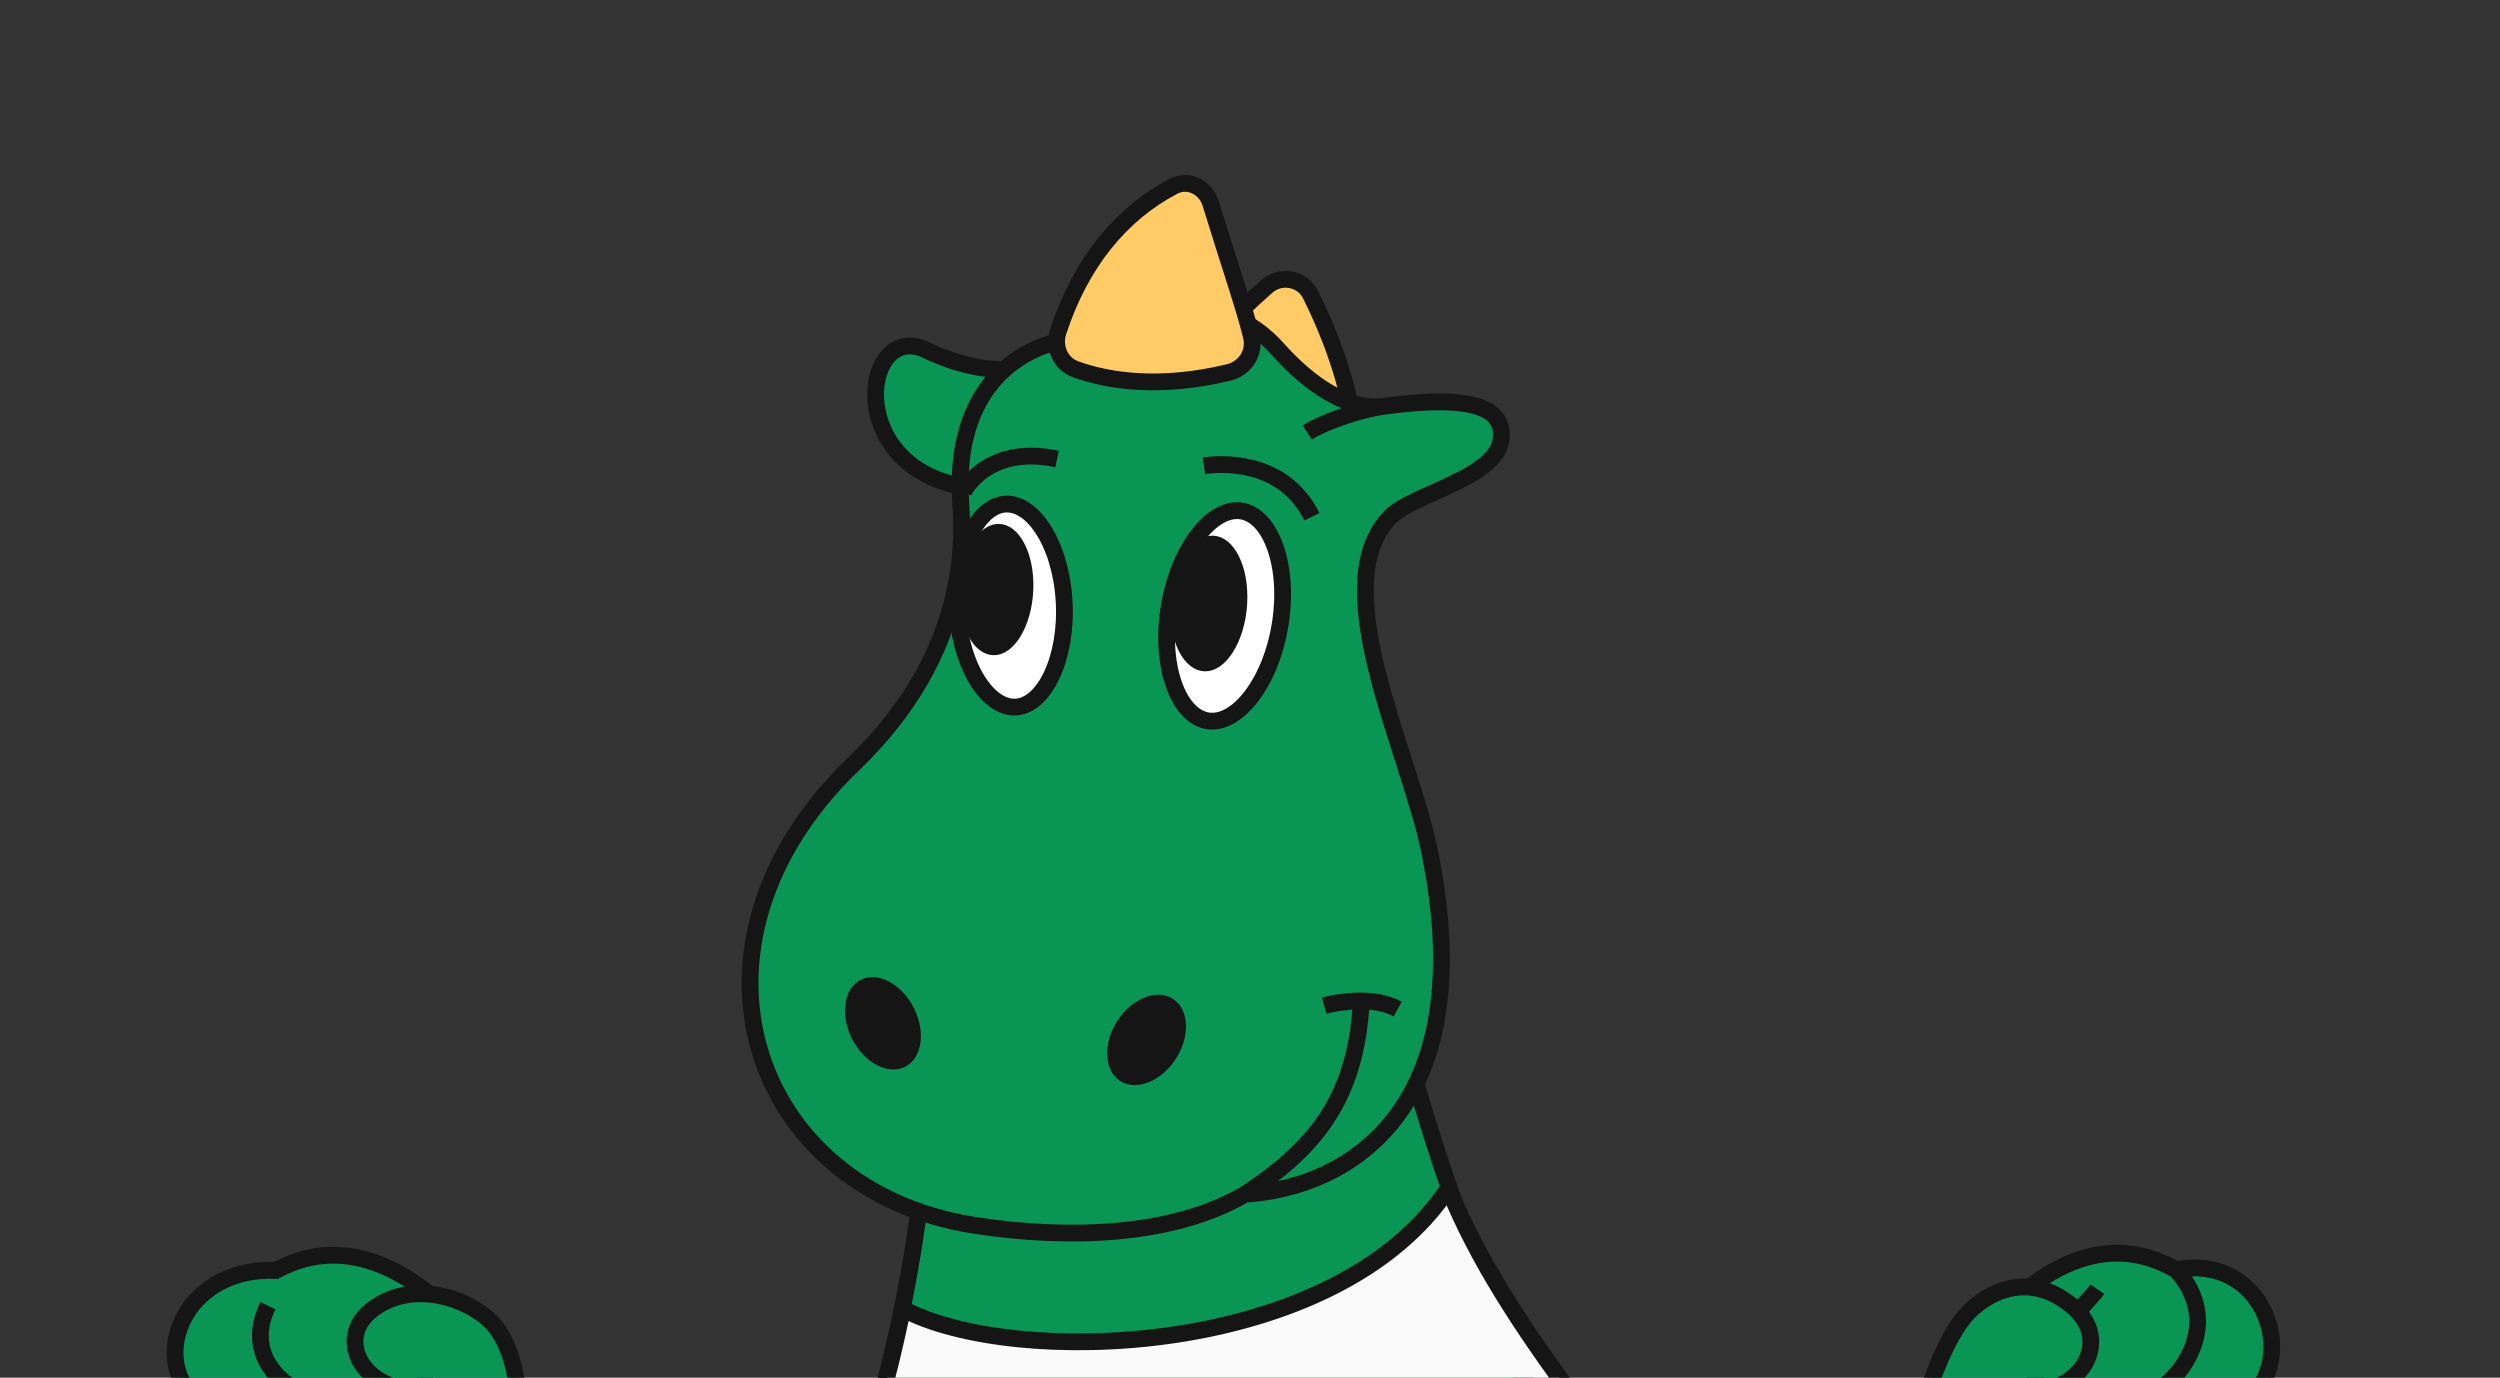 <svg width="372" height="205" viewBox="0 0 372 205" fill="none" xmlns="http://www.w3.org/2000/svg">
<rect x="0" y="0" width="372" height="205" fill="#333333" stroke="none"/>
<path d="M119.156 239.242C134.057 210.657 138.085 175.447 138.237 161.415C150.729 166.589 176.696 172.919 208.607 153.824C222.955 206.563 244.676 244.453 277.512 283.025L103.693 300.442L103.693 300.442C102.362 288.096 100.875 274.31 119.156 239.242Z" fill="#099654" stroke="#151515" stroke-width="2.5"/>
<path d="M44.303 206.916L61.904 206.916C65.455 204.549 60.856 201.993 58.626 197.15L65.91 194.284C52.896 182.447 43.44 187.856 41.07 189.04C28.029 188.53 22.922 200.63 27.956 206.916L38.017 206.916C40.375 206.916 43.086 206.916 44.303 206.916Z" fill="#099654"/>
<path d="M44.303 206.916C49.038 206.916 59.536 206.916 61.904 206.916C65.455 204.549 60.856 201.993 58.626 197.15L65.91 194.284C52.896 182.447 43.44 187.856 41.07 189.04C28.029 188.53 22.922 200.63 27.956 206.916C31.507 206.916 32.089 206.916 38.017 206.916C40.375 206.916 43.086 206.916 44.303 206.916ZM44.303 206.916C40.74 205.223 36.755 200.63 39.861 194.284" stroke="#151515" stroke-width="2.5"/>
<path d="M55.268 194.959C61.187 190.303 69.516 193.1 73.049 196.652C76.582 200.203 76.988 206.916 76.988 206.916C75.853 206.922 64.738 207.02 61.902 206.916C53.551 206.612 50.086 199.04 55.268 194.959Z" fill="#099654" stroke="#151515" stroke-width="2.5"/>
<path d="M304.532 206.917L320.894 206.916C322.08 206.916 324.88 206.916 327.179 206.916L335.962 206.916C341.412 199.493 335.675 186.631 323.804 188.939C321.492 187.785 312.277 182.012 299.566 193.557L305.807 199.373C303.633 204.096 301.069 204.608 304.532 206.917Z" fill="#099654"/>
<path d="M312.093 191.83C311.435 192.781 306.405 198.076 305.807 199.373M320.894 206.916C316.276 206.916 306.841 206.917 304.532 206.917C301.069 204.608 303.633 204.096 305.807 199.373M320.894 206.916C322.08 206.916 324.88 206.916 327.179 206.916C332.961 206.916 332.499 206.916 335.962 206.916C341.412 199.493 335.675 186.631 323.804 188.939M320.894 206.916C324.368 205.265 330.951 196.859 323.804 188.939M323.804 188.939C321.492 187.785 312.277 182.012 299.566 193.557L305.807 199.373" stroke="#151515" stroke-width="2.5"/>
<path d="M307.976 194.053C302.204 189.512 296.41 191.744 292.965 195.208C289.519 198.671 286.929 206.916 286.929 206.916C288.036 206.922 300.504 207.018 303.27 206.917C309.889 206.675 314.476 199.038 307.976 194.053Z" fill="#099654" stroke="#151515" stroke-width="2.5"/>
<path d="M103.739 300.444C102.407 288.099 100.92 274.313 119.201 239.244C126.676 224.905 131.415 208.899 134.301 194.735C150.588 203.533 198.669 202.264 215.544 176.797C232.499 219.099 290.412 256.98 279.845 309.493L103.739 300.445L103.739 300.444Z" fill="#FAFAFA"/>
<path d="M103.739 300.444C102.407 288.099 100.92 274.313 119.201 239.244C126.676 224.905 131.415 208.899 134.301 194.735C150.588 203.533 198.669 202.264 215.544 176.797C232.499 219.099 290.412 256.98 279.845 309.493L103.739 300.445L103.739 300.444Z" fill="url(#paint0_linear_780_956)" fill-opacity="0.15"/>
<path d="M103.739 300.444C102.407 288.099 100.92 274.313 119.201 239.244C126.676 224.905 131.415 208.899 134.301 194.735C150.588 203.533 198.669 202.264 215.544 176.797C232.499 219.099 290.412 256.98 279.845 309.493L103.739 300.445L103.739 300.444Z" stroke="#151515" stroke-width="2.5"/>
<path d="M198.134 70.556C188.641 72.52 180.236 70.382 175.094 68.055C172.89 67.058 172.012 64.497 173.003 62.29C176.962 53.473 183.617 46.929 188.497 42.626C190.556 40.811 193.8 41.389 195.02 43.848C199.641 53.162 201.252 60.619 201.752 65.61C201.988 67.953 200.44 70.079 198.134 70.556Z" fill="#FFCB67" stroke="#151515" stroke-width="2.5"/>
<path d="M137.807 52.09C147.04 56.524 153.468 54.779 156.632 54.339C148.44 59.242 146.038 66.091 142.814 72.326C125.347 68.82 128.574 47.655 137.807 52.09Z" fill="#099654" stroke="#151515" stroke-width="2.5"/>
<path d="M127.015 113.678C144.519 96.867 143.265 79.753 142.94 74.446C141.995 59.054 150.129 52.695 157.164 50.868C167.808 42.11 182.845 43.738 190.031 51.844C194.981 57.428 200.785 61.163 205.857 60.462C219.743 58.545 223.911 60.953 223.36 65.4C222.647 71.152 210.182 73.493 206.866 76.915C196.99 87.11 209.645 111.587 212.721 126.664C220.576 165.163 200.553 176.759 185.268 177.697C174.86 183.786 159.622 184.578 145.087 182.34C111.595 177.184 99.05 140.535 127.015 113.678Z" fill="#099654"/>
<path d="M202.559 148.81C201.851 164.128 194.947 171.299 185.268 177.697M185.268 177.697C174.86 183.786 159.622 184.578 145.087 182.34C111.595 177.184 99.05 140.535 127.015 113.678C144.519 96.867 143.265 79.753 142.94 74.446C141.995 59.054 150.129 52.695 157.164 50.868C167.808 42.11 182.845 43.738 190.031 51.844C194.981 57.428 200.785 61.163 205.857 60.462M185.268 177.697C200.553 176.759 220.576 165.163 212.721 126.664C209.645 111.587 196.99 87.11 206.866 76.915C210.182 73.493 222.647 71.152 223.36 65.4C223.911 60.953 219.743 58.545 205.857 60.462M205.857 60.462C202.21 60.966 196.761 62.89 194.528 64.354M197.038 149.651C199.26 149.023 204.559 148.244 207.979 150.157" stroke="#151515" stroke-width="2.5"/>
<path d="M179.137 69.312C181.44 68.961 190.932 68.227 195.207 76.896M143.383 73.133C144.875 70.466 149.16 66.558 157.29 68.302" stroke="#151515" stroke-width="2.5"/>
<path d="M182.802 55.428C172.545 57.883 164.936 56.712 160.055 54.952C157.779 54.132 156.71 51.63 157.462 49.331C160.798 39.127 166.79 31.805 174.637 27.706C176.837 26.557 179.412 27.884 180.141 30.256C183.009 39.577 185.129 45.673 186.204 50.034C186.809 52.485 185.257 54.841 182.802 55.428Z" fill="#FFCB67" stroke="#151515" stroke-width="2.5"/>
<ellipse cx="131.378" cy="152.267" rx="5.14" ry="7.264" transform="rotate(-27.249 131.378 152.267)" fill="#151515"/>
<path d="M190.557 92.476C189.904 96.965 188.287 100.864 186.264 103.541C184.214 106.253 181.945 107.489 179.946 107.29C177.948 107.092 176.097 105.447 174.884 102.41C173.686 99.414 173.234 95.308 173.887 90.82C174.54 86.332 176.157 82.433 178.18 79.756C180.23 77.043 182.5 75.808 184.498 76.007C186.496 76.205 188.347 77.85 189.56 80.887C190.758 83.883 191.21 87.988 190.557 92.476Z" fill="white" stroke="#151515" stroke-width="2.5"/>
<path d="M184.324 89.882C184.158 92.495 183.409 94.788 182.397 96.378C181.362 98.007 180.228 98.663 179.302 98.647C178.376 98.63 177.328 97.933 176.503 96.27C175.696 94.647 175.242 92.332 175.409 89.719C175.576 87.106 176.324 84.812 177.336 83.222C178.371 81.593 179.505 80.937 180.432 80.954C181.358 80.971 182.405 81.667 183.231 83.33C184.037 84.953 184.491 87.269 184.324 89.882Z" fill="#151515" stroke="#151515" stroke-width="2.5"/>
<path d="M158.326 89.226C158.61 93.562 157.873 97.536 156.514 100.443C155.136 103.391 153.265 104.984 151.376 105.195C149.487 105.405 147.435 104.248 145.694 101.647C143.977 99.083 142.734 95.329 142.45 90.993C142.166 86.658 142.903 82.684 144.262 79.776C145.64 76.829 147.511 75.235 149.4 75.025C151.289 74.815 153.34 75.971 155.082 78.572C156.799 81.137 158.042 84.89 158.326 89.226Z" fill="white" stroke="#151515" stroke-width="2.5"/>
<path d="M152.507 87.697C152.409 90.221 151.742 92.447 150.808 94.001C149.85 95.594 148.782 96.241 147.908 96.246C147.034 96.252 146.016 95.619 145.181 94.039C144.367 92.496 143.873 90.277 143.971 87.754C144.069 85.231 144.736 83.004 145.67 81.45C146.628 79.858 147.696 79.211 148.57 79.205C149.444 79.199 150.462 79.832 151.297 81.413C152.111 82.955 152.605 85.174 152.507 87.697Z" fill="#151515" stroke="#151515" stroke-width="2.5"/>
<ellipse cx="170.604" cy="154.737" rx="5.191" ry="7.264" transform="rotate(32.645 170.604 154.737)" fill="#151515"/>
<defs>
<linearGradient id="paint0_linear_780_956" x1="179.892" y1="180.643" x2="178.137" y2="328.196" gradientUnits="userSpaceOnUse">
<stop offset="0.671" stop-opacity="0"/>
<stop offset="1"/>
</linearGradient>
</defs>
</svg>
